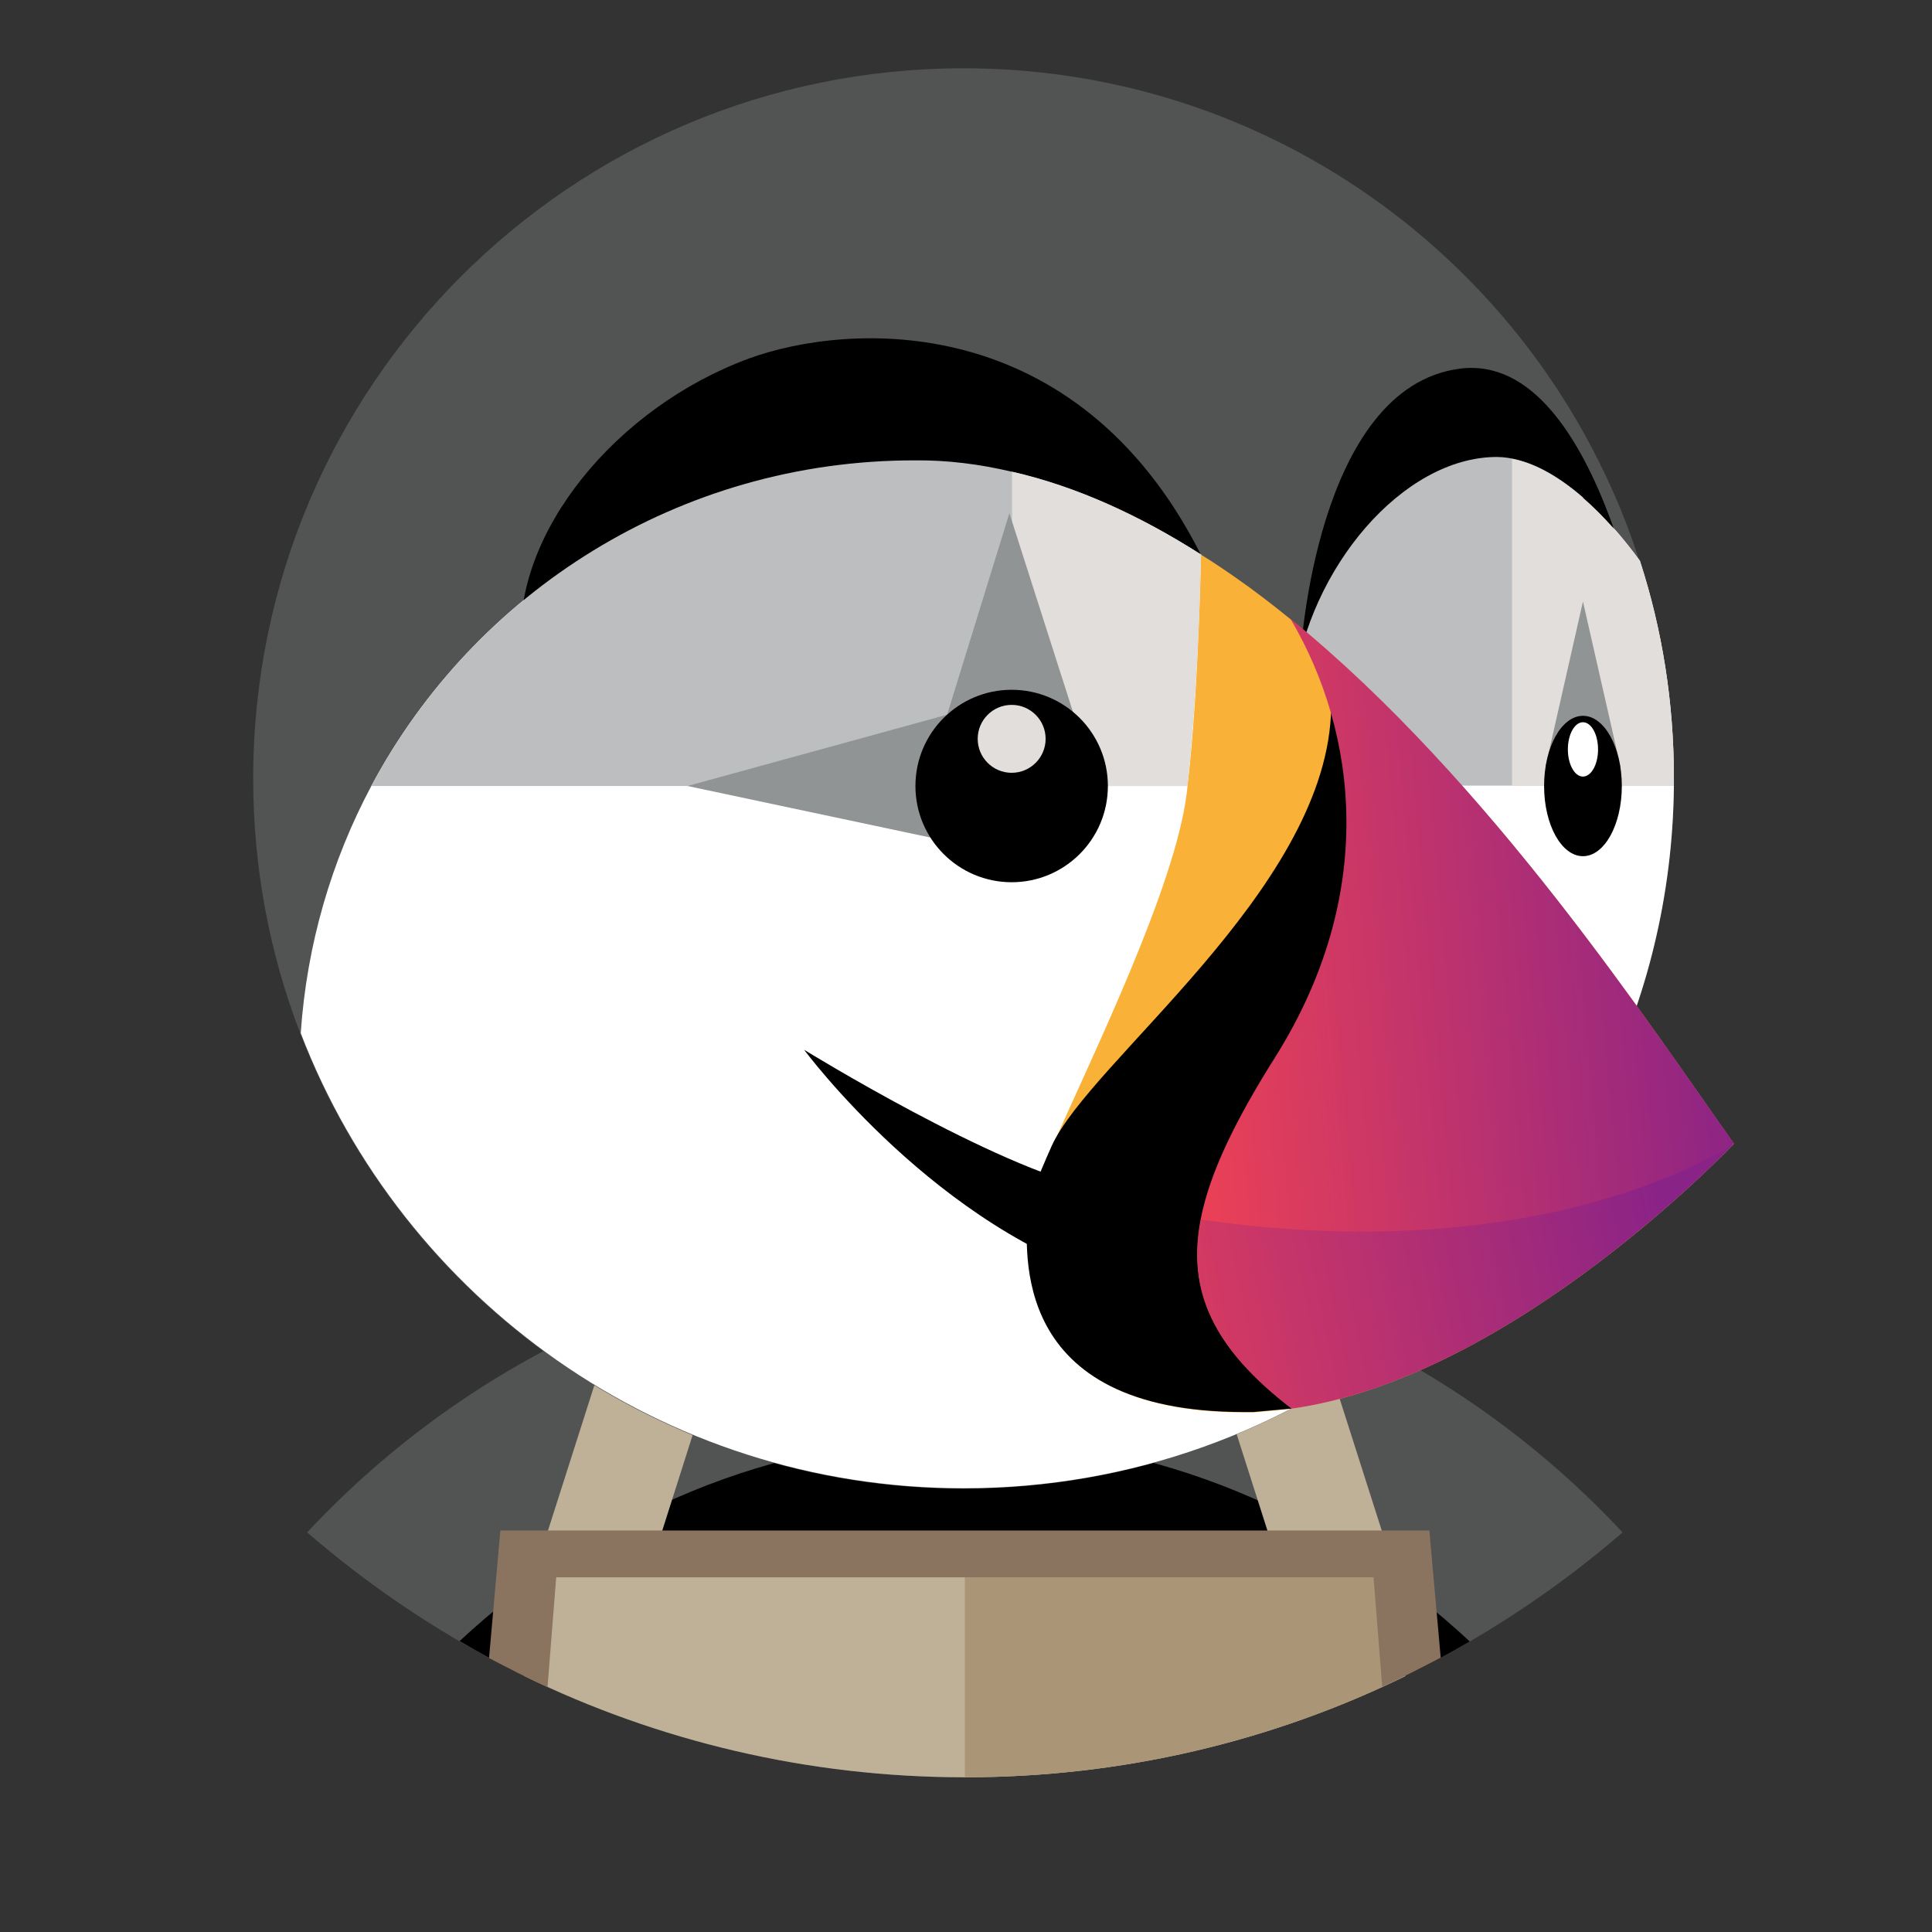 <?xml version="1.0" encoding="utf-8"?>
<!-- Generator: Adobe Illustrator 19.0.0, SVG Export Plug-In . SVG Version: 6.00 Build 0)  -->
<svg version="1.1" id="Capa_1" xmlns="http://www.w3.org/2000/svg" xmlns:xlink="http://www.w3.org/1999/xlink" x="0px" y="0px"
	 width="512px" height="512px" viewBox="-49 141 512 512" style="enable-background:new -49 141 512 512;" xml:space="preserve">
<rect x="-49" y="141" width="512" height="512" fill="#333333" stroke="none"/>
<style type="text/css">
	.st0{fill:#525353;}
	.st1{fill:#BFB098;}
	.st2{fill:#FFFFFF;}
	.st3{fill:#BCBEBF;}
	.st4{fill:#F9B138;}
	.st5{fill:url(#SVGID_1_);}
	.st6{fill:url(#SVGID_2_);}
	.st7{fill:#E2DEDC;}
	.st8{fill:#919494;}
	.st9{fill:#AA9676;}
	.st10{fill:#8A7460;}
</style>
<path class="st0" d="M381,547.1c-14.8,12.8-30.9,23.9-48.3,33.3c-5.1,2.7-10.2,5.3-15.5,7.7c-33.7,15.4-71.1,23.9-110.5,23.9
	s-76.9-8.6-110.5-23.9c-5.3-2.4-10.4-5-15.5-7.7c-17.3-9.3-33.5-20.5-48.3-33.3c43.5-46.6,105.5-75.8,174.4-75.8
	C275.5,471.3,337.5,500.5,381,547.1z"/>
<path d="M340.5,576c-5.6,3.3-11.3,6.3-17.2,9.2c-35.2,17.2-74.8,24.7-116.7,24.7c-41.9,0-81.5-7.6-116.7-24.8
	c-5.8-2.8-11.5-5.9-17.1-9.2c36.4-33.8,83-54,133.8-54C257.5,522,304.1,542.2,340.5,576z"/>
<g>
	<polygon class="st1" points="148,479 117.8,479 93.8,554.2 124.1,554.2 	"/>
	<polygon class="st1" points="265.3,479 295.6,479 319.6,554.2 289.3,554.2 	"/>
</g>
<path class="st0" d="M394.6,347.2c0,0.7,0,1.4,0,2.1c-0.3,29.1-7.2,56.7-19.4,81.2c-12.2,24.8-29.8,46.5-51.2,63.7
	c-32.2,25.9-73.2,41.3-117.7,41.3c-80.1,0-148.6-50.1-175.7-120.6c-8.1-21-12.5-43.8-12.5-67.6c0-104,84.3-188.2,188.2-188.2
	c70.3,0,131.6,38.5,163.9,95.7c6.2,11,11.4,22.7,15.3,35C391.5,307.8,394.6,327.1,394.6,347.2z"/>
<g>
	<path class="st2" d="M327.6,489.1l-3.5,5c-32.2,25.9-73.2,41.3-117.7,41.3c-80.1,0-148.6-50.1-175.7-120.6
		c1.6-23.6,8.2-45.8,18.7-65.5c27.4-51.4,81.6-86.3,143.9-86.3c26.5,0,52.1,9.7,76,24.9L279,309L289,335L327.6,489.1z"/>
	<path class="st2" d="M394.6,347.2c0,0.7,0,1.4,0,2.1c-0.3,29.1-7.2,56.7-19.4,81.2l-28.5-19l-37.2-62.2L293.9,323
		c4-31.5,28.9-60.9,53.8-60.9c1.3,0,2.7,0.1,4,0.4c6.3,1.2,12.7,5,18.8,10.3c5.4,4.7,10.5,10.5,15.1,16.8
		C391.5,307.8,394.6,327.1,394.6,347.2z"/>
</g>
<path d="M295.7,314.2c0,0,4-70.6,42.2-75.5s51.1,83.5,51.1,83.5L295.7,314.2z"/>
<path class="st3" d="M370.5,272.8v76.4h-60.9L293.9,323c4-31.5,28.9-60.9,53.8-60.9C355.3,262.2,363.1,266.4,370.5,272.8z"/>
<path class="st4" d="M293.2,514.3c58.9-8.2,117.3-70.2,117.3-70.2c-22.2-31.3-64.6-96-117.5-139h0c-4.8-3.9-9.6-7.6-14.5-11
	c-3-2.1-6.1-4.2-9.2-6.1c-0.4,16.9-1.3,41.6-3.6,61.4c-0.1,0.6-0.1,1.2-0.2,1.8c-3.1,24.9-24.6,68.6-35.6,93.6v0
	c-3.9,8.8-6.5,15.3-6.5,17.8c0,9.5-5.3,52.7,57.5,52.7c0.8,0,1.6,0,2.4,0C286.5,515,289.9,514.7,293.2,514.3"/>
<path d="M269.2,287.9c-33-65.2-93.4-61.5-119.7-51.9c-35.1,12.9-62.6,46.2-60.4,76.4"/>
<path class="st3" d="M219.1,266c17.3,4,34.1,11.7,50.1,21.9c-0.2,8.4-0.5,18.8-1.1,29.6c-0.6,10.8-1.4,21.9-2.5,31.8h-44.1H49.4
	c27.4-51.4,81.6-86.3,143.9-86.3C202,262.9,210.6,264,219.1,266"/>
<path d="M241.1,455.9c-26.1-5.3-77-36.7-77-36.7s35.5,48,83.5,61.6L241.1,455.9z"/>
<path d="M343.5,424.5l-50.3,89.8l-10.1,0.9c-0.8,0-1.6,0-2.4,0c-62.8,0-57.5-43.2-57.5-52.7c0-2.5,2.6-9,6.5-17.8v0
	c10.1-22.3,71.6-67.2,74-114.1C306.2,283.5,343.5,424.5,343.5,424.5z"/>
<linearGradient id="SVGID_1_" gradientUnits="userSpaceOnUse" x1="267.381" y1="411.942" x2="412.381" y2="398.942">
	<stop  offset="0" style="stop-color:#E94057"/>
	<stop  offset="1" style="stop-color:#8A2387"/>
</linearGradient>
<path class="st5" d="M410.5,444L410.5,444L410.5,444c-1.8,1.9-59.3,62.1-117.3,70.2c-20.8-16-27.7-31.2-24-50.1
	c2.4-12.4,9.3-26.4,19.9-43.2c26.7-42.7,21.9-85.3,3.9-115.9h0C345.9,348,388.3,412.8,410.5,444z"/>
<linearGradient id="SVGID_2_" gradientUnits="userSpaceOnUse" x1="234.42" y1="499.024" x2="393.42" y2="466.024">
	<stop  offset="0" style="stop-color:#E94057"/>
	<stop  offset="1" style="stop-color:#8A2387"/>
</linearGradient>
<path class="st6" d="M410.5,444.1L410.5,444.1c-1.8,1.9-59.3,62.1-117.2,70.2c-20.8-16-27.7-31.2-24-50.1h0
	C361.3,477.5,409.2,444.9,410.5,444.1z"/>
<g>
	<path class="st7" d="M269.2,287.9c-0.2,8.4-0.5,18.8-1.1,29.6c-0.6,10.8-1.4,21.9-2.5,31.8h-44.1l-2.3-25.5V266
		C236.4,269.9,253.2,277.7,269.2,287.9z"/>
	<path class="st7" d="M394.6,347.2c0,0.7,0,1.4,0,2.1h-42.9v-86.7c6.3,1.2,12.7,5,18.8,10.3c5.4,4.7,10.5,10.5,15.1,16.8
		C391.5,307.8,394.6,327.1,394.6,347.2z"/>
</g>
<polygon class="st8" points="239.9,343.9 218.5,277 202,330.4 133.2,349.3 225.1,368.8 "/>
<circle cx="219.1" cy="349.3" r="25.5"/>
<polygon class="st8" points="370.5,300.4 360.6,344.1 380.5,344.4 "/>
<ellipse cx="370.5" cy="349.3" rx="10.3" ry="18.6"/>
<ellipse class="st2" cx="370.5" cy="339.6" rx="4" ry="7.2"/>
<circle class="st7" cx="219.1" cy="336.8" r="9"/>
<path class="st1" d="M323.4,554.2v31c-35.2,17.2-74.8,26.8-116.7,26.8c-41.9,0-81.5-9.7-116.7-26.8v-31L323.4,554.2L323.4,554.2z"/>
<path class="st9" d="M323.4,554.2v31c-35.2,17.2-74.8,26.8-116.7,26.8v-57.8H323.4z"/>
<path class="st10" d="M332.8,580.3c-5.1,2.7-10.2,5.3-15.5,7.7L315,559H98.4l-2.3,29.1c-5.3-2.4-10.4-5-15.5-7.7l3-33.8h246.2
	L332.8,580.3z"/>
</svg>
